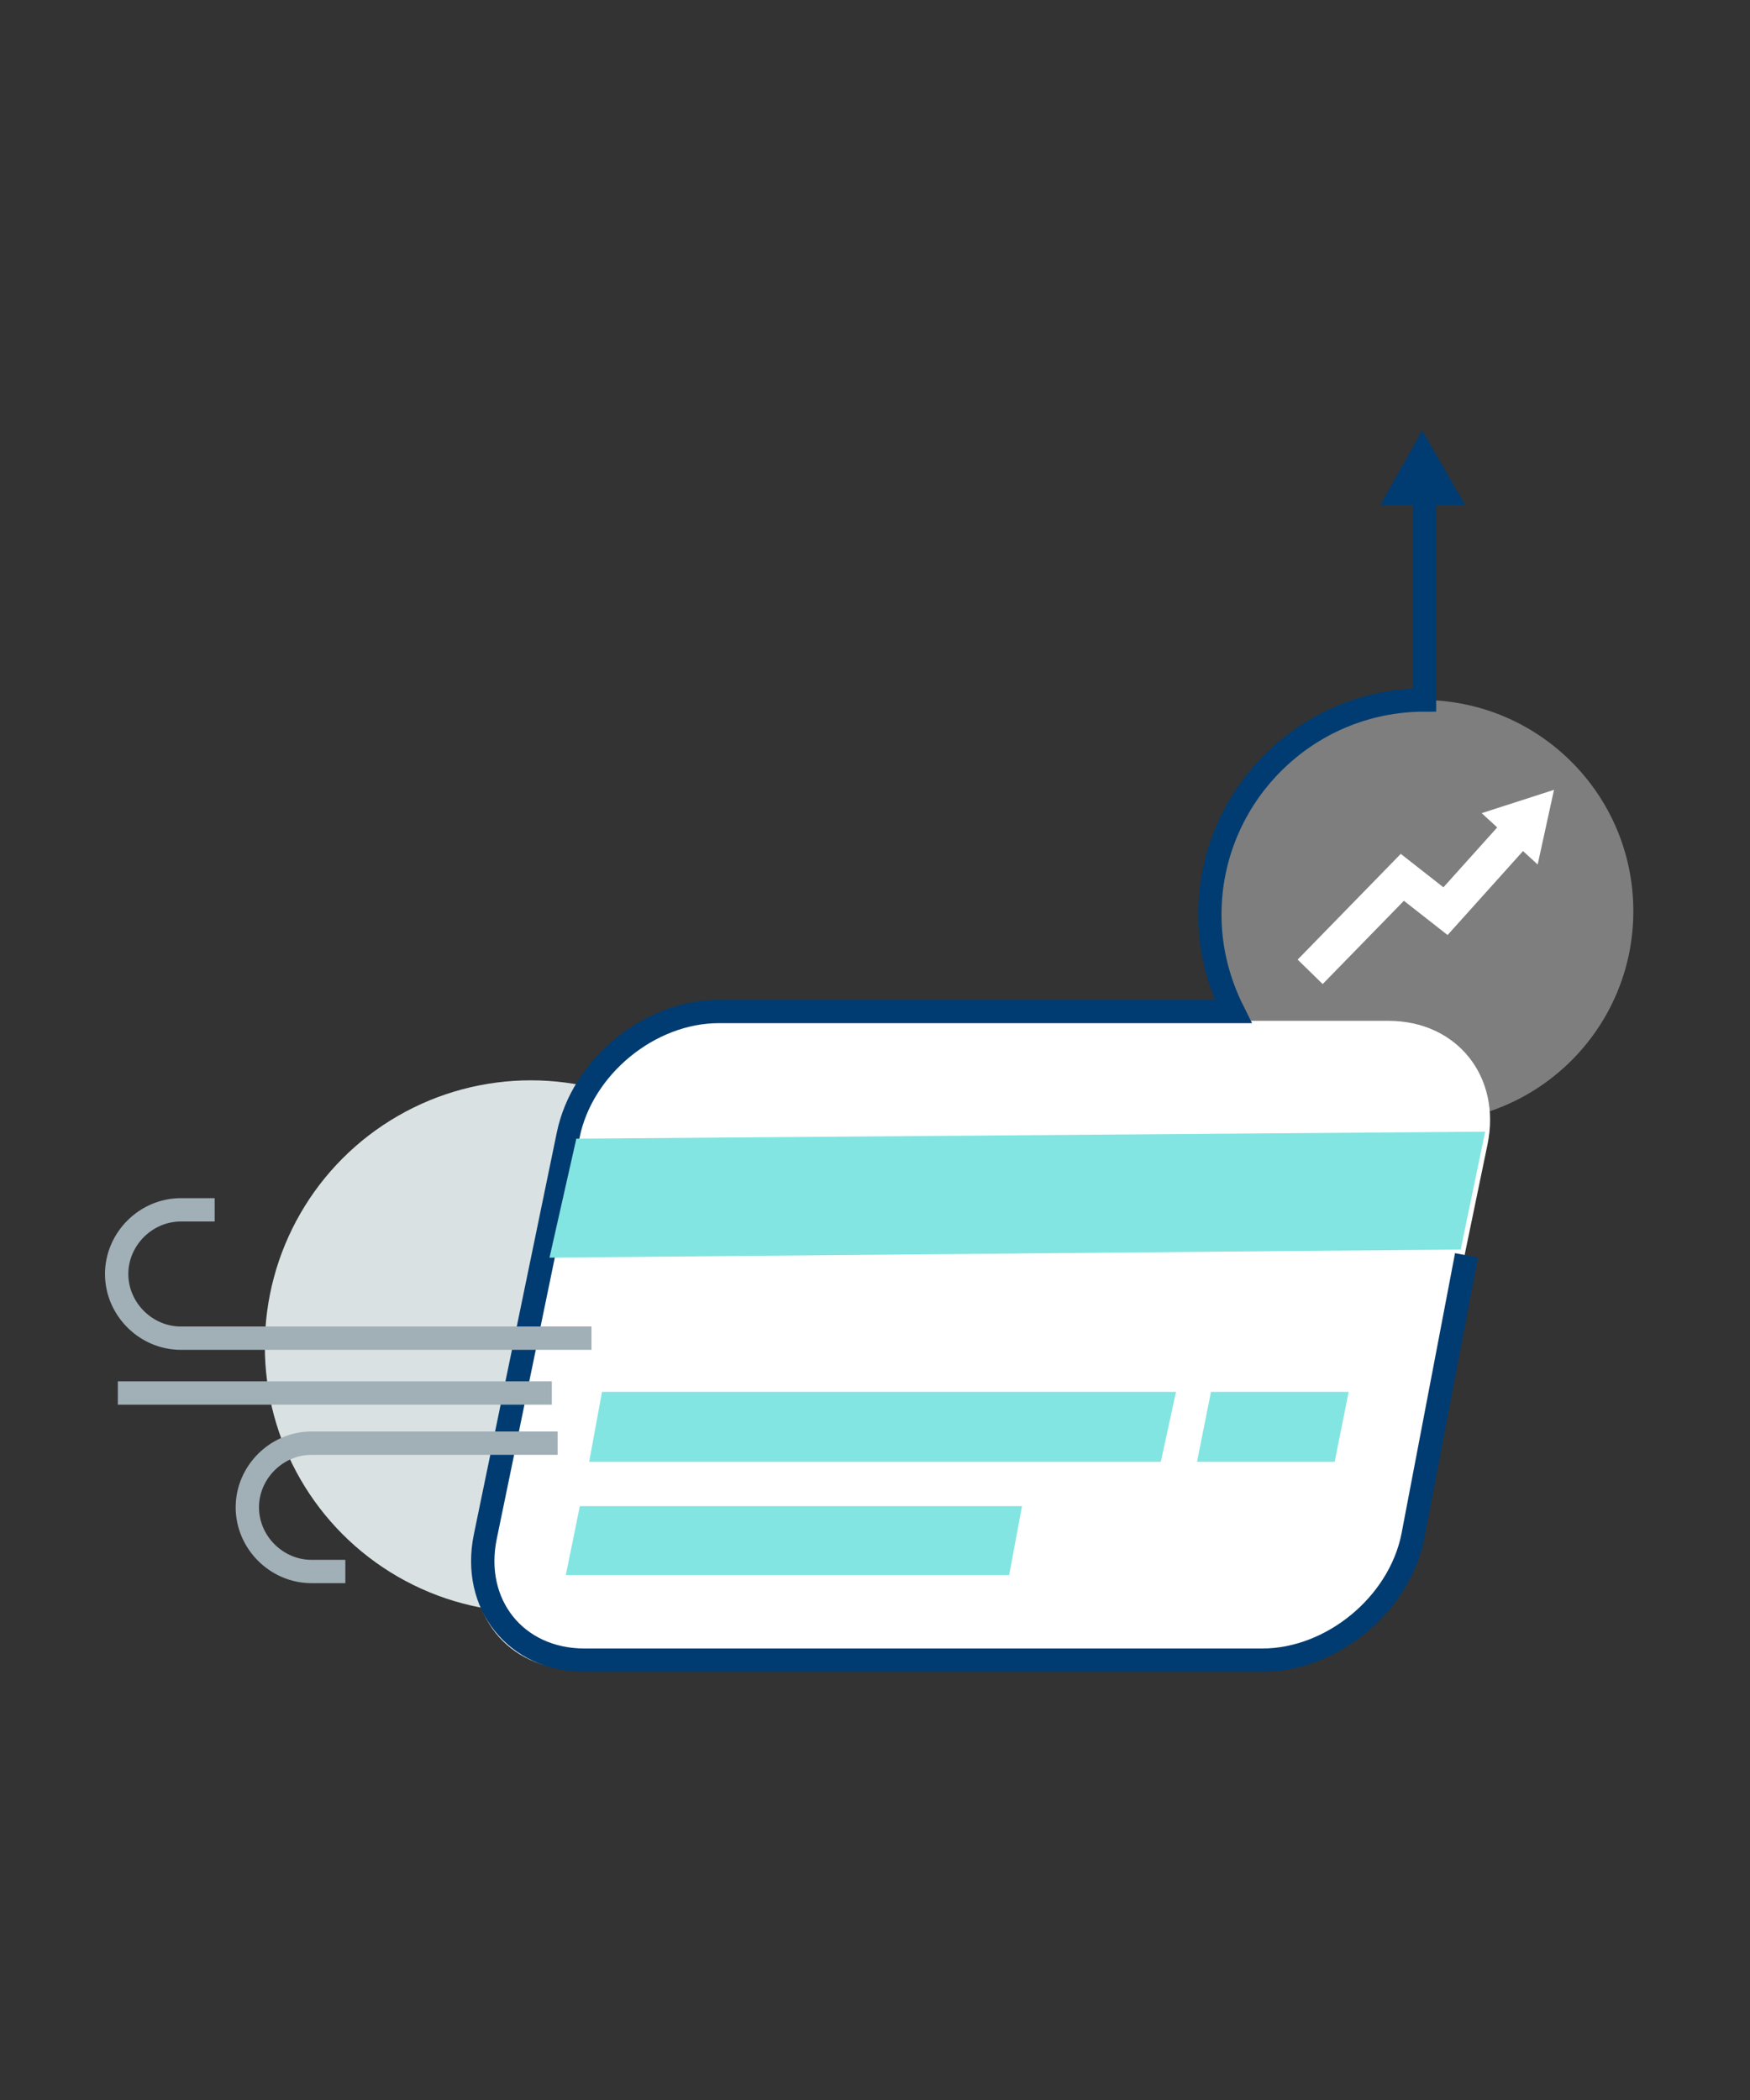 <?xml version="1.0" encoding="utf-8"?>
<!-- Generator: Adobe Illustrator 25.0.0, SVG Export Plug-In . SVG Version: 6.00 Build 0)  -->
<svg version="1.1" id="Pictograms_OUTLINE" xmlns="http://www.w3.org/2000/svg" xmlns:xlink="http://www.w3.org/1999/xlink" x="0px"
	 y="0px" viewBox="0 0 150 180" style="enable-background:new 0 0 150 180;" xml:space="preserve">
<rect x="0" y="0" width="150" height="180" fill="#333333" stroke="none"/>
<style type="text/css">
	.st0{fill:#D9E1E2;}
	.st1{fill:#7E7E7E;}
	.st2{fill:#FFFFFF;}
	.st3{fill:none;stroke:#003C71;stroke-width:2;stroke-miterlimit:10;}
	.st4{fill:#003C71;}
	.st5{fill:#82E5E1;}
	.st6{fill:none;stroke:#A1AFB7;stroke-width:2;stroke-miterlimit:10;}
	.st7{fill:none;stroke:#FFFFFF;stroke-width:3;stroke-miterlimit:10;}
</style>
<g>
	<circle class="st0" cx="45.5" cy="115.4" r="22.8"/>
	<circle class="st1" cx="121.9" cy="78.1" r="18.1"/>
	<path class="st2" d="M107.5,143.1H49.4c-5.9,0-9.7-4.8-8.5-10.6L48,98.1c1.2-5.9,7-10.6,12.9-10.6H119c5.9,0,9.7,4.8,8.5,10.6
		l-7.1,34.3C119.2,138.3,113.5,143.1,107.5,143.1z"/>
	<path class="st3" d="M125.7,107.6l-4.6,24.1c-1.2,5.9-7,10.6-12.9,10.6H50.1c-5.9,0-9.7-4.8-8.5-10.6l7.1-34.4
		c1.2-5.9,7-10.6,12.9-10.6h35.2h8.9c-1.3-2.6-2-5.4-2-8.3c0-10.1,8.2-18.4,18.4-18.4l0,0V42.2"/>
	<polygon class="st4" points="125.6,43.3 121.9,36.9 118.3,43.3 	"/>
	<polygon class="st5" points="99.5,125.3 50.5,125.3 51.6,119.3 100.8,119.3 	"/>
	<polygon class="st5" points="114.4,125.3 102.6,125.3 103.8,119.3 115.6,119.3 	"/>
	<polygon class="st5" points="125.2,107.1 47.1,107.8 49.4,97.6 127.3,97 	"/>
	<polygon class="st5" points="86.5,135 48.5,135 49.7,129.1 87.6,129.1 	"/>
	<path class="st6" d="M50.7,114.7H15.5c-3,0-5.5-2.5-5.5-5.5l0,0c0-3,2.5-5.5,5.5-5.5h2.9"/>
	<line class="st6" x1="47.3" y1="119.4" x2="10.1" y2="119.4"/>
	<path class="st6" d="M47.8,123.7H26.7c-3,0-5.5,2.5-5.5,5.5l0,0l0,0c0,3,2.5,5.5,5.5,5.5l0,0h2.9"/>
	<polyline class="st7" points="112.3,83.3 120.2,75.2 123.9,78.1 130.1,71.2 	"/>
	<polygon class="st2" points="131.8,74.1 133.2,67.7 127,69.7 	"/>
</g>
</svg>
